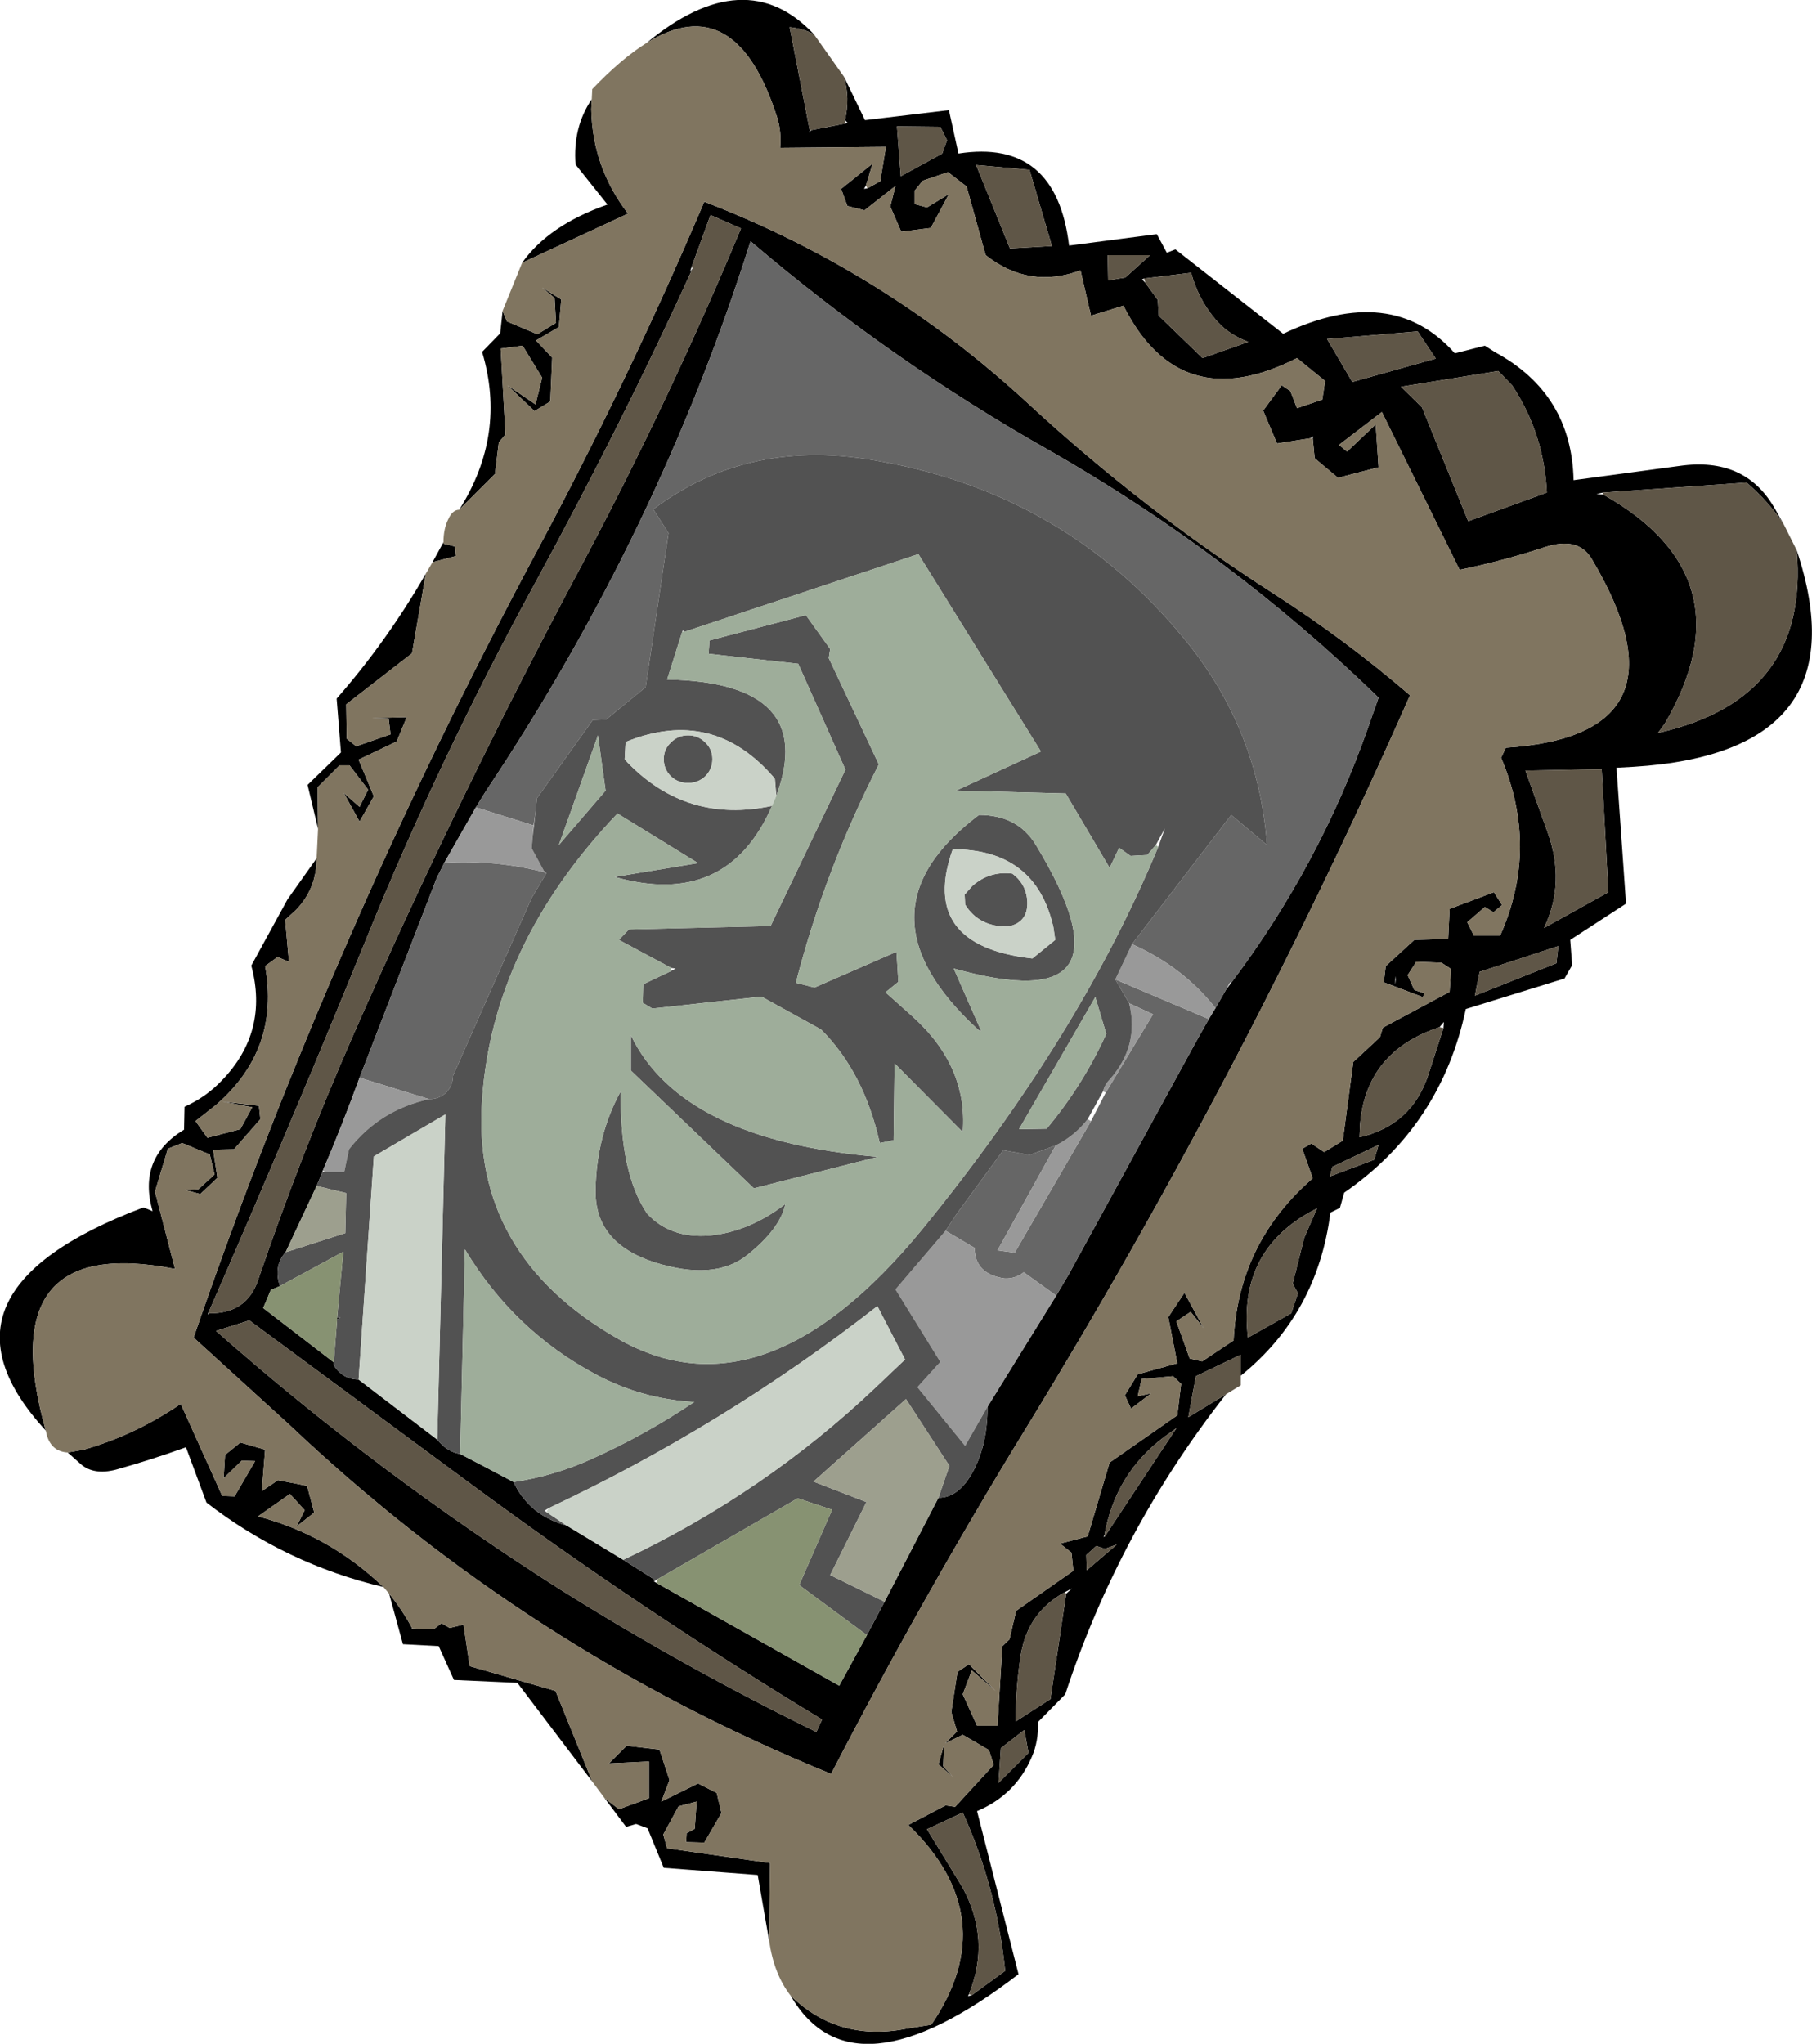 <?xml version="1.0" encoding="UTF-8" standalone="no"?>
<svg xmlns:xlink="http://www.w3.org/1999/xlink" height="214.3px" width="190.0px" xmlns="http://www.w3.org/2000/svg">
  <g transform="matrix(1.0, 0.0, 0.0, 1.0, 70.9, 118.8)">
    <path d="M14.45 -115.2 Q13.35 -115.8 11.9 -115.95 L14.0 -105.15 13.95 -104.9 14.15 -105.15 17.75 -105.85 18.0 -105.9 17.7 -106.2 Q18.25 -108.5 17.6 -110.75 L19.8 -106.2 28.6 -107.25 29.6 -102.7 Q39.85 -104.3 41.2 -93.05 L50.4 -94.25 51.45 -92.3 52.35 -92.65 63.65 -83.8 Q75.05 -89.2 81.65 -81.75 L84.8 -82.55 85.9 -81.85 Q93.9 -77.5 94.1 -68.45 L105.25 -69.95 Q112.0 -70.9 115.1 -65.65 L116.15 -63.8 Q114.7 -66.05 112.25 -68.2 L97.2 -67.15 96.5 -67.0 97.2 -66.95 Q112.65 -58.25 103.65 -42.9 L102.95 -41.95 Q118.85 -45.5 117.5 -61.1 124.55 -39.9 100.4 -38.4 L98.6 -38.3 99.6 -24.05 93.75 -20.25 93.95 -17.6 93.15 -16.2 82.8 -13.0 Q80.2 -0.75 70.05 6.25 L69.6 7.85 68.6 8.35 Q67.25 18.95 59.2 25.45 L59.2 23.25 54.5 25.5 53.7 29.8 57.65 27.4 Q46.4 41.75 40.8 58.85 L37.95 61.75 Q38.0 63.8 37.3 65.4 35.6 69.4 31.55 71.1 L35.9 88.2 Q18.45 101.6 12.0 90.45 17.0 95.35 24.25 93.9 L26.75 93.5 Q34.4 82.3 24.35 72.55 L28.25 70.5 29.25 70.65 33.3 66.25 32.8 64.7 30.05 63.1 28.2 64.0 29.45 62.75 28.85 60.7 29.5 56.5 30.7 55.7 33.5 58.5 31.0 56.35 30.05 58.85 31.55 62.15 33.7 62.15 34.2 53.8 34.95 53.1 35.65 50.1 41.65 45.9 41.45 44.0 40.25 43.05 43.15 42.3 45.45 34.55 52.55 29.6 52.95 26.3 52.1 25.5 48.8 25.8 48.4 27.6 49.8 27.3 47.7 28.9 47.05 27.5 48.4 25.3 52.55 24.15 51.6 19.3 53.3 16.75 55.3 20.45 53.95 18.75 52.45 19.75 53.85 23.65 55.15 23.95 58.45 21.75 Q58.95 11.5 66.75 4.75 L65.65 1.65 66.6 1.1 67.95 2.0 69.9 0.8 71.0 -7.45 73.8 -10.05 74.1 -11.05 81.1 -14.8 81.25 -17.2 80.25 -17.85 77.6 -17.95 76.7 -16.55 77.4 -15.0 78.3 -14.7 78.45 -14.65 78.4 -14.5 78.3 -14.25 74.2 -15.8 74.4 -17.5 77.4 -20.25 80.95 -20.35 81.1 -23.5 85.75 -25.25 86.6 -23.9 85.7 -23.15 84.8 -23.7 82.95 -22.1 83.65 -20.7 86.4 -20.7 Q90.5 -29.9 86.5 -39.35 L87.0 -40.4 Q107.0 -41.7 96.0 -60.2 94.6 -62.55 91.15 -61.45 86.75 -60.0 82.15 -59.05 L74.0 -75.6 69.5 -72.15 70.35 -71.45 73.35 -74.3 73.65 -69.8 69.4 -68.7 66.95 -70.75 66.75 -72.85 66.8 -73.05 66.5 -72.85 63.0 -72.3 61.55 -75.75 63.5 -78.4 64.4 -77.8 65.1 -76.0 67.75 -76.9 68.05 -78.85 65.1 -81.25 Q52.8 -75.0 46.9 -86.75 L43.5 -85.7 42.4 -90.45 Q37.0 -88.45 32.45 -92.05 L30.45 -99.25 28.5 -100.75 25.85 -99.85 25.0 -98.8 25.0 -97.4 26.3 -97.05 28.6 -98.45 26.7 -94.9 23.6 -94.5 22.45 -97.15 23.0 -99.3 19.75 -96.75 17.95 -97.2 17.3 -99.0 20.6 -101.65 19.9 -99.35 19.7 -99.0 20.05 -99.05 21.4 -99.8 22.0 -103.4 10.9 -103.3 Q11.05 -105.0 10.6 -106.45 6.25 -120.1 -3.1 -114.3 7.25 -122.85 14.45 -115.2 M23.55 -100.35 L23.55 -100.3 23.6 -100.35 27.9 -102.7 28.4 -104.1 27.7 -105.5 23.15 -105.55 23.55 -100.35 M49.2 -89.15 L50.5 -87.35 50.6 -85.7 55.2 -81.25 60.0 -82.95 Q57.7 -83.8 56.35 -85.55 54.7 -87.6 54.0 -90.2 L49.05 -89.6 48.85 -89.5 49.2 -89.15 M45.25 -92.05 L45.3 -89.4 47.1 -89.7 49.7 -92.05 45.25 -92.05 M79.65 -81.2 L77.75 -84.05 68.25 -83.25 70.9 -78.75 79.65 -81.2 M76.0 -78.25 L78.2 -76.1 83.05 -64.15 91.3 -67.15 Q91.0 -73.35 87.65 -78.4 L86.2 -79.9 76.0 -78.25 M37.05 -101.0 L31.45 -101.5 35.0 -92.75 39.4 -93.0 37.05 -101.0 M1.6 -90.75 L1.45 -90.3 1.75 -90.7 Q-5.4 -74.95 -14.8 -57.65 -24.75 -39.45 -32.6 -20.1 -40.6 -0.45 -49.05 18.85 L-49.1 19.05 -48.95 18.9 Q-45.05 18.95 -43.85 15.45 -39.35 2.25 -33.85 -10.3 -22.8 -35.4 -9.9 -59.55 -0.7 -76.85 6.8 -94.85 L3.6 -96.25 1.6 -90.75 M58.2 -15.75 Q67.5 -28.1 72.6 -42.65 L73.65 -45.65 Q58.2 -60.65 39.25 -71.5 22.5 -80.95 7.8 -93.5 -1.8 -63.05 -19.95 -35.85 L-21.0 -34.15 -24.3 -28.35 -25.1 -26.75 -33.2 -5.8 Q-35.0 -0.85 -37.05 3.95 L-37.1 4.1 -37.7 5.55 -40.95 12.5 Q-42.25 13.95 -41.55 16.05 L-42.5 16.45 -43.3 18.35 -35.9 24.05 -35.9 24.35 Q-34.95 25.85 -33.3 25.85 L-25.05 32.15 Q-24.0 33.45 -22.65 33.65 -19.85 35.1 -17.05 36.6 -15.4 40.1 -11.5 41.15 L-5.55 44.75 -2.15 46.9 -2.35 47.0 -2.1 47.15 17.1 57.95 20.0 52.65 21.85 49.15 27.5 38.25 Q29.65 38.25 31.15 35.45 32.65 32.65 32.65 28.7 L39.85 17.05 41.15 14.85 54.5 -9.55 55.85 -11.95 56.55 -13.1 57.7 -15.1 58.2 -15.75 M2.95 -97.65 Q21.9 -90.35 36.9 -76.5 48.9 -65.4 62.65 -56.55 70.15 -51.75 76.95 -45.9 59.3 -5.9 36.5 31.25 25.7 48.9 16.25 67.2 -15.6 54.25 -40.55 30.6 L-50.6 21.45 Q-35.95 -21.1 -14.8 -60.65 -5.1 -78.75 2.95 -97.65 M75.4 -16.45 Q75.35 -15.05 75.45 -16.1 L75.4 -16.45 M80.05 -11.1 Q72.3 -8.55 71.7 -0.8 L71.65 0.45 Q77.1 -0.8 78.85 -6.05 L80.45 -11.0 80.5 -11.65 80.05 -11.1 M44.95 42.3 L52.45 30.95 51.2 31.85 Q46.05 35.7 44.9 42.2 L44.8 42.35 44.95 42.3 M65.85 11.0 L67.2 7.9 Q58.85 12.1 59.95 21.45 L64.5 18.9 65.2 16.8 64.65 15.8 65.85 11.0 M73.2 2.8 L73.65 1.25 68.8 3.55 68.55 4.55 73.2 2.8 M92.3 -17.8 L92.5 -19.6 84.25 -16.9 83.75 -14.4 92.3 -17.8 M97.75 -25.25 L97.05 -38.15 89.05 -38.0 91.35 -31.6 Q93.3 -26.3 91.0 -21.5 L97.75 -25.25 M43.0 44.25 L43.05 45.85 46.2 43.15 44.95 43.6 44.05 43.3 43.0 44.25 M40.9 48.3 L41.5 47.75 40.75 48.15 Q36.9 50.25 36.15 54.65 35.6 58.1 35.6 61.7 L39.25 59.35 40.9 48.3 M29.0 67.5 L27.5 66.2 28.1 64.1 28.0 66.4 29.0 67.5 M31.0 90.4 L34.5 87.85 Q33.6 79.1 30.05 71.25 L26.3 73.0 30.05 79.15 Q33.0 84.6 30.7 90.3 L30.6 90.5 31.0 90.4 M36.95 65.0 L36.5 62.6 34.05 64.5 33.8 68.15 36.95 65.0 M-7.5 69.75 L-6.0 70.9 -2.85 69.75 -2.85 65.9 -7.05 66.1 -5.2 64.25 -1.75 64.65 -0.7 67.85 -1.55 70.1 2.3 68.2 4.25 69.2 4.75 71.3 2.95 74.4 1.05 74.35 1.1 73.4 Q1.55 73.2 1.95 72.95 L2.15 70.1 0.25 70.6 -1.35 73.55 -0.95 75.0 9.85 76.55 9.75 84.7 8.55 77.8 -1.3 77.05 -3.0 72.9 -4.2 72.45 -5.25 72.75 -7.5 69.75 M14.7 62.8 L15.3 61.5 Q-3.5 50.1 -21.2 37.05 L-44.75 19.65 -48.25 20.75 Q-31.3 35.7 -12.1 47.9 0.9 56.05 14.7 62.8 M-8.8 68.0 L-16.65 57.65 -23.3 57.35 -24.9 53.8 -28.65 53.6 -30.1 48.3 Q-28.75 49.95 -27.7 51.9 L-27.75 51.95 -27.7 51.95 -25.45 52.05 -24.6 51.4 -23.75 51.9 -22.3 51.55 -21.65 55.9 -12.65 58.5 -8.8 68.0 M-30.7 47.6 Q-40.9 45.2 -49.25 38.75 L-51.4 32.95 Q-55.15 34.3 -58.75 35.3 -61.1 35.9 -62.45 34.7 L-63.8 33.5 -62.1 33.2 Q-56.7 31.65 -51.95 28.4 L-47.6 38.05 -46.3 38.1 -44.15 34.4 -45.55 34.35 -47.45 36.2 -47.3 33.75 -45.7 32.45 -43.1 33.2 -43.45 37.55 -41.75 36.4 -38.7 37.0 -37.95 39.8 -39.8 41.25 -38.95 39.55 -40.5 37.85 -43.85 40.2 Q-36.4 42.15 -30.7 47.6 M-66.1 31.2 Q-79.45 16.7 -55.85 7.8 L-54.9 8.2 Q-56.5 2.6 -51.6 -0.35 L-51.55 -2.75 Q-49.3 -3.75 -47.6 -5.55 -42.7 -10.65 -44.55 -17.55 L-40.75 -24.5 -37.7 -28.8 Q-37.7 -25.6 -39.9 -23.35 L-41.0 -22.35 -40.6 -17.95 -41.8 -18.45 -43.1 -17.5 Q-41.5 -8.75 -48.3 -2.9 L-50.4 -1.25 -49.15 0.5 -45.7 -0.4 -44.45 -2.7 -47.6 -3.3 -43.75 -2.85 -43.6 -1.45 -46.35 1.7 -48.55 1.75 -48.1 4.7 -49.9 6.4 -51.55 5.95 -50.1 5.9 -48.4 4.35 -48.9 2.25 -51.8 1.05 -53.3 1.65 -54.65 6.15 -52.55 14.25 Q-71.95 10.45 -66.1 31.2 M-37.55 -31.9 L-38.65 -36.5 -35.15 -39.9 -35.6 -45.55 Q-30.3 -51.6 -26.25 -58.65 L-27.7 -50.3 -34.6 -44.95 -34.55 -41.35 -33.55 -40.55 -29.95 -41.8 -30.15 -43.45 -31.9 -43.5 -28.25 -43.6 -29.3 -41.05 -33.3 -39.15 -31.7 -35.3 -33.2 -32.65 -34.85 -35.65 -33.2 -34.2 -32.3 -36.0 -34.25 -38.55 -35.3 -38.55 -37.6 -36.25 -37.55 -31.9 M-25.55 -59.85 L-24.4 -61.95 -24.4 -61.8 -23.2 -61.5 -23.1 -60.5 -25.55 -59.85 M-22.75 -65.35 Q-17.75 -73.25 -20.35 -81.9 L-18.45 -83.85 -18.2 -86.2 -17.75 -85.1 -14.55 -83.75 -12.6 -84.95 -12.75 -87.55 -14.05 -88.65 -12.05 -87.4 -12.3 -84.5 -14.7 -83.1 -13.0 -81.3 -13.2 -76.7 -14.85 -75.7 -17.7 -78.4 -14.75 -76.4 -14.05 -79.2 -16.1 -82.55 -18.4 -82.25 -17.9 -73.25 -18.6 -72.4 -19.0 -69.1 -22.75 -65.35 M-16.15 -91.25 Q-13.35 -95.2 -7.2 -97.35 L-10.55 -101.55 Q-10.85 -105.45 -8.85 -108.4 L-8.9 -107.35 Q-8.8 -101.3 -5.05 -96.4 L-16.15 -91.25 M-35.55 19.55 L-35.55 19.35 -35.2 19.35 -35.55 19.55" fill="#000000" fill-rule="evenodd" stroke="none"/>
    <path d="M-21.0 -34.15 L-19.95 -35.85 Q-1.8 -63.05 7.8 -93.5 22.5 -80.95 39.25 -71.5 58.2 -60.65 73.65 -45.65 L72.6 -42.65 Q67.5 -28.1 58.2 -15.75 L58.1 -15.8 57.7 -15.1 56.55 -13.1 Q53.1 -17.45 47.8 -19.8 L58.2 -33.35 61.95 -30.2 Q61.05 -42.4 53.25 -51.85 40.85 -66.95 21.5 -70.4 7.75 -73.05 -2.4 -65.4 L-0.8 -62.9 -3.2 -46.75 -7.35 -43.35 -8.75 -43.3 -14.6 -35.1 -14.75 -33.65 -14.95 -32.25 -21.0 -34.15 M55.85 -11.95 L54.5 -9.55 41.15 14.85 39.85 17.05 36.45 14.6 Q35.55 15.3 34.45 15.25 31.3 14.8 31.3 12.05 L28.25 10.25 29.4 8.5 34.3 1.8 37.05 2.3 39.8 1.3 33.7 12.3 35.5 12.55 43.5 -1.25 45.05 -4.25 50.0 -12.45 47.5 -13.6 46.05 -16.1 55.85 -11.95 M-33.2 -5.8 L-25.1 -26.75 -24.3 -28.35 Q-18.9 -28.65 -13.85 -27.35 L-13.6 -27.25 -15.15 -24.65 -23.4 -6.0 Q-23.4 -5.0 -24.1 -4.25 -24.85 -3.55 -25.9 -3.55 L-33.2 -5.8" fill="#666666" fill-rule="evenodd" stroke="none"/>
    <path d="M56.55 -13.1 L55.85 -11.95 46.05 -16.1 47.8 -19.8 Q53.1 -17.45 56.55 -13.1 M39.85 17.05 L32.65 28.7 30.3 32.8 25.3 26.65 27.7 24.0 23.0 16.4 28.25 10.25 31.3 12.05 Q31.3 14.8 34.45 15.25 35.55 15.3 36.45 14.6 L39.85 17.05 M-37.05 3.95 Q-35.0 -0.85 -33.2 -5.8 L-25.9 -3.55 Q-31.1 -2.4 -34.3 1.7 L-34.8 4.05 -36.8 4.05 -37.05 3.95 M-24.3 -28.35 L-21.0 -34.15 -14.95 -32.25 -15.05 -31.05 -15.15 -29.85 -13.85 -27.45 -13.85 -27.35 Q-18.9 -28.65 -24.3 -28.35 M47.5 -13.6 L50.0 -12.45 45.05 -4.25 44.75 -4.35 Q44.95 -5.1 45.45 -5.6 48.6 -9.15 47.5 -13.6 M43.5 -1.25 L35.5 12.55 33.7 12.3 39.8 1.3 Q41.8 0.3 43.15 -1.45 L43.5 -1.25" fill="#999999" fill-rule="evenodd" stroke="none"/>
    <path d="M58.2 -15.75 L57.7 -15.1 58.1 -15.8 58.2 -15.75" fill="#cccccc" fill-rule="evenodd" stroke="none"/>
    <path d="M-0.5 -17.3 L-6.0 -20.25 -4.95 -21.35 9.9 -21.7 17.75 -38.1 12.8 -49.2 3.4 -50.25 3.5 -51.65 13.6 -54.3 16.15 -50.75 16.0 -49.8 21.25 -38.65 Q15.6 -27.6 12.55 -15.75 L14.5 -15.25 23.1 -19.0 23.3 -15.85 21.95 -14.75 24.75 -12.25 Q30.6 -7.0 30.05 -0.1 L22.9 -7.3 22.8 0.75 21.35 1.05 Q19.7 -6.35 15.2 -10.85 L8.95 -14.3 -2.5 -13.05 -3.5 -13.65 -3.45 -15.6 -0.6 -16.95 -0.05 -17.25 -0.5 -17.3 M0.85 -52.55 L0.7 -52.7 0.65 -52.6 -0.95 -47.55 Q14.9 -47.25 10.5 -35.35 L10.35 -37.15 Q3.9 -44.75 -5.3 -41.0 L-5.4 -39.2 -5.1 -38.85 Q1.15 -32.4 10.05 -34.3 5.35 -23.5 -6.45 -26.85 L2.3 -28.3 -6.15 -33.5 Q-19.25 -19.75 -20.35 -3.5 -21.5 12.75 -6.15 21.55 9.2 30.35 25.8 10.1 42.35 -10.2 50.55 -30.0 L51.25 -31.95 50.3 -30.2 49.4 -29.15 47.65 -29.05 46.45 -29.9 45.45 -27.8 40.85 -35.6 29.35 -35.9 38.25 -40.0 25.4 -60.7 0.85 -52.55 M32.65 28.7 Q32.65 32.65 31.15 35.45 29.65 38.25 27.5 38.25 L28.65 34.9 24.1 27.9 14.4 36.55 19.95 38.7 16.15 46.35 21.85 49.15 20.0 52.65 12.9 47.4 16.35 39.5 12.75 38.3 -1.9 46.75 -2.15 46.9 -5.55 44.75 Q9.2 37.8 21.0 26.6 L24.0 23.75 21.1 18.15 Q5.1 30.65 -13.4 39.35 L-13.8 39.6 -13.6 39.75 -11.5 41.15 Q-15.4 40.1 -17.05 36.6 -12.75 35.95 -8.8 34.15 -3.15 31.6 1.9 28.2 -3.6 27.9 -8.45 25.3 -17.05 20.7 -22.15 12.2 L-22.65 33.65 Q-24.0 33.45 -25.05 32.15 L-24.2 -1.95 -31.7 2.45 -33.3 25.85 Q-34.95 25.85 -35.9 24.35 L-35.9 24.05 -35.55 19.55 -35.2 19.35 -35.55 19.35 -34.9 12.45 -41.55 16.05 Q-42.25 13.95 -40.95 12.5 L-34.7 10.5 -34.6 6.3 -37.7 5.55 -37.1 4.1 -36.8 4.05 -34.8 4.05 -34.3 1.7 Q-31.1 -2.4 -25.9 -3.55 -24.85 -3.55 -24.1 -4.25 -23.4 -5.0 -23.4 -6.0 L-15.15 -24.65 -13.6 -27.25 -13.85 -27.45 -15.15 -29.85 -15.05 -31.05 -14.75 -33.65 -14.6 -35.1 -8.75 -43.3 -7.35 -43.35 -3.2 -46.75 -0.8 -62.9 -2.4 -65.4 Q7.75 -73.05 21.5 -70.4 40.85 -66.95 53.25 -51.85 61.05 -42.4 61.95 -30.2 L58.2 -33.35 47.8 -19.8 46.05 -16.1 47.5 -13.6 Q48.6 -9.15 45.45 -5.6 44.95 -5.1 44.75 -4.35 L43.15 -1.45 Q41.8 0.3 39.8 1.3 L37.05 2.3 34.3 1.8 29.4 8.5 28.25 10.25 23.0 16.4 27.7 24.0 25.3 26.65 30.3 32.8 32.65 28.7 M31.75 -33.35 Q35.85 -33.35 37.75 -30.15 48.9 -11.7 29.1 -17.25 L32.0 -10.65 31.7 -10.8 Q18.2 -23.15 31.75 -33.35 M31.05 -25.9 Q32.85 -27.5 35.25 -27.2 36.6 -26.2 36.8 -24.55 37.05 -22.1 34.8 -21.65 31.75 -21.6 30.3 -23.95 L30.25 -25.0 31.05 -25.9 M39.75 -20.25 L39.55 -21.6 Q37.7 -29.75 29.0 -29.75 25.4 -19.65 37.35 -18.3 L39.75 -20.25 M1.25 -41.7 Q2.3 -41.7 3.05 -40.95 3.8 -40.25 3.8 -39.2 3.8 -38.15 3.05 -37.4 2.3 -36.7 1.25 -36.7 0.2 -36.7 -0.55 -37.4 -1.3 -38.15 -1.3 -39.2 -1.3 -40.25 -0.55 -40.95 0.2 -41.7 1.25 -41.7 M35.95 -0.4 L38.85 -0.45 Q42.65 -5.0 45.1 -10.4 L43.95 -14.25 35.95 -0.4 M3.55 10.75 Q7.65 10.35 11.45 7.45 10.9 10.05 7.45 12.8 4.0 15.55 -2.3 13.55 -8.6 11.5 -8.45 5.9 -8.35 0.25 -5.8 -4.4 -5.95 4.15 -3.05 8.45 -0.6 11.1 3.55 10.75 M21.15 2.5 L8.15 5.8 -4.75 -6.55 -4.75 -10.25 Q0.55 0.75 21.15 2.5 M-7.4 -35.9 L-8.2 -41.7 -12.3 -30.2 -7.4 -35.9" fill="#525252" fill-rule="evenodd" stroke="none"/>
    <path d="M10.5 -35.35 L10.35 -35.0 10.05 -34.3 Q1.15 -32.4 -5.1 -38.85 L-5.4 -39.2 -5.3 -41.0 Q3.9 -44.75 10.35 -37.15 L10.5 -35.35 M-5.55 44.75 L-11.5 41.15 -13.6 39.75 -13.4 39.35 Q5.1 30.65 21.1 18.15 L24.0 23.75 21.0 26.6 Q9.2 37.8 -5.55 44.75 M-25.05 32.15 L-33.3 25.85 -31.7 2.45 -24.2 -1.95 -25.05 32.15 M31.05 -25.9 L30.25 -25.0 30.3 -23.95 Q31.75 -21.6 34.8 -21.65 37.05 -22.1 36.8 -24.55 36.6 -26.2 35.25 -27.2 32.85 -27.5 31.05 -25.9 M1.25 -41.7 Q0.2 -41.7 -0.55 -40.95 -1.3 -40.25 -1.3 -39.2 -1.3 -38.15 -0.55 -37.4 0.2 -36.7 1.25 -36.7 2.3 -36.7 3.05 -37.4 3.8 -38.15 3.8 -39.2 3.8 -40.25 3.05 -40.95 2.3 -41.7 1.25 -41.7 M39.75 -20.25 L37.35 -18.3 Q25.4 -19.65 29.0 -29.75 37.7 -29.75 39.55 -21.6 L39.75 -20.25" fill="#cad2c8" fill-rule="evenodd" stroke="none"/>
    <path d="M-0.6 -16.95 L-3.45 -15.6 -3.5 -13.65 -2.5 -13.05 8.95 -14.3 15.2 -10.85 Q19.7 -6.35 21.35 1.05 L22.8 0.75 22.9 -7.3 30.05 -0.1 Q30.6 -7.0 24.75 -12.25 L21.95 -14.75 23.3 -15.85 23.1 -19.0 14.5 -15.25 12.55 -15.75 Q15.6 -27.6 21.25 -38.65 L16.0 -49.8 16.15 -50.75 13.6 -54.3 3.5 -51.65 3.4 -50.25 12.8 -49.2 17.75 -38.1 9.9 -21.7 -4.95 -21.35 -6.0 -20.25 -0.5 -17.3 -0.6 -16.95 M0.65 -52.6 L0.85 -52.55 25.4 -60.7 38.25 -40.0 29.35 -35.9 40.85 -35.6 45.45 -27.8 46.45 -29.9 47.65 -29.05 49.4 -29.15 50.3 -30.2 50.55 -30.0 Q42.35 -10.2 25.8 10.1 9.2 30.35 -6.15 21.55 -21.5 12.75 -20.35 -3.5 -19.25 -19.75 -6.15 -33.5 L2.3 -28.3 -6.45 -26.85 Q5.35 -23.5 10.05 -34.3 L10.35 -35.0 10.5 -35.35 Q14.9 -47.25 -0.95 -47.55 L0.65 -52.6 M-17.05 36.6 Q-19.85 35.1 -22.65 33.65 L-22.15 12.2 Q-17.05 20.7 -8.45 25.3 -3.6 27.9 1.9 28.2 -3.15 31.6 -8.8 34.15 -12.75 35.95 -17.05 36.6 M31.75 -33.35 Q18.2 -23.15 31.7 -10.8 L32.0 -10.65 29.1 -17.25 Q48.9 -11.7 37.75 -30.15 35.85 -33.35 31.75 -33.35 M35.95 -0.4 L43.95 -14.25 45.1 -10.4 Q42.65 -5.0 38.85 -0.45 L35.95 -0.4 M3.55 10.75 Q-0.6 11.1 -3.05 8.45 -5.95 4.15 -5.8 -4.4 -8.35 0.25 -8.45 5.9 -8.6 11.5 -2.3 13.55 4.0 15.55 7.45 12.8 10.9 10.05 11.45 7.45 7.65 10.35 3.55 10.75 M21.15 2.5 Q0.55 0.75 -4.75 -10.25 L-4.75 -6.55 8.15 5.8 21.15 2.5 M-7.4 -35.9 L-12.3 -30.2 -8.2 -41.7 -7.4 -35.9" fill="#9ead9a" fill-rule="evenodd" stroke="none"/>
    <path d="M27.5 38.25 L21.85 49.15 16.15 46.35 19.95 38.7 14.4 36.55 24.1 27.9 28.65 34.9 27.5 38.25 M-40.95 12.5 L-37.7 5.55 -34.6 6.3 -34.7 10.5 -40.95 12.5" fill="#9d9f8e" fill-rule="evenodd" stroke="none"/>
    <path d="M20.0 52.65 L17.1 57.95 -2.1 47.15 -1.9 46.75 12.75 38.3 16.35 39.5 12.9 47.4 20.0 52.65 M-35.9 24.05 L-43.3 18.35 -42.5 16.45 -41.55 16.05 -34.9 12.45 -35.55 19.35 -35.55 19.55 -35.9 24.05" fill="#879272" fill-rule="evenodd" stroke="none"/>
    <path d="M-3.1 -114.3 Q6.25 -120.1 10.6 -106.45 11.05 -105.0 10.9 -103.3 L22.0 -103.4 21.4 -99.8 20.05 -99.05 19.9 -99.35 20.6 -101.65 17.3 -99.0 17.95 -97.2 19.75 -96.75 23.0 -99.3 22.45 -97.15 23.6 -94.5 26.7 -94.9 28.6 -98.45 26.3 -97.05 25.0 -97.4 25.0 -98.8 25.85 -99.85 28.5 -100.75 30.45 -99.25 32.45 -92.05 Q37.0 -88.45 42.4 -90.45 L43.5 -85.7 46.9 -86.75 Q52.8 -75.0 65.1 -81.25 L68.05 -78.85 67.75 -76.9 65.1 -76.0 64.4 -77.8 63.5 -78.4 61.55 -75.75 63.0 -72.3 66.5 -72.85 66.75 -72.85 66.95 -70.75 69.4 -68.7 73.65 -69.8 73.35 -74.3 70.35 -71.45 69.5 -72.15 74.0 -75.6 82.15 -59.05 Q86.75 -60.0 91.15 -61.45 94.6 -62.55 96.0 -60.2 107.0 -41.7 87.0 -40.4 L86.5 -39.35 Q90.5 -29.9 86.4 -20.7 L83.65 -20.7 82.95 -22.1 84.8 -23.7 85.7 -23.15 86.6 -23.9 85.75 -25.25 81.1 -23.5 80.95 -20.35 77.4 -20.25 74.4 -17.5 74.2 -15.8 78.3 -14.25 78.4 -14.5 78.45 -14.65 78.3 -14.7 77.4 -15.0 76.7 -16.55 77.6 -17.95 80.25 -17.85 81.25 -17.2 81.1 -14.8 74.1 -11.05 73.8 -10.05 71.0 -7.45 69.9 0.8 67.95 2.0 66.6 1.1 65.65 1.65 66.75 4.75 Q58.95 11.5 58.45 21.75 L55.15 23.95 53.85 23.65 52.45 19.75 53.95 18.75 55.3 20.45 53.3 16.75 51.6 19.3 52.55 24.15 48.4 25.3 47.05 27.5 47.7 28.9 49.8 27.3 48.4 27.6 48.8 25.8 52.1 25.5 52.95 26.3 52.55 29.6 45.45 34.55 43.15 42.3 40.25 43.05 41.45 44.0 41.65 45.9 35.65 50.1 34.95 53.1 34.2 53.8 33.7 62.15 31.55 62.15 30.05 58.85 31.0 56.35 33.5 58.5 30.7 55.7 29.5 56.5 28.85 60.7 29.45 62.75 28.2 64.0 30.05 63.1 32.8 64.7 33.3 66.25 29.25 70.65 28.25 70.5 24.35 72.55 Q34.4 82.3 26.75 93.5 L24.25 93.9 Q17.0 95.35 12.0 90.45 10.25 88.2 9.75 84.7 L9.85 76.55 -0.95 75.0 -1.35 73.55 0.25 70.6 2.15 70.1 1.95 72.95 Q1.55 73.2 1.1 73.4 L1.05 74.35 2.95 74.4 4.75 71.3 4.25 69.2 2.3 68.2 -1.55 70.1 -0.7 67.85 -1.75 64.65 -5.2 64.25 -7.05 66.1 -2.85 65.9 -2.85 69.75 -6.0 70.9 -7.5 69.75 -8.8 68.0 -12.65 58.5 -21.65 55.9 -22.3 51.55 -23.75 51.9 -24.6 51.4 -25.45 52.05 -27.7 51.95 -27.7 51.9 Q-28.75 49.95 -30.1 48.3 L-30.7 47.6 Q-36.4 42.15 -43.85 40.2 L-40.5 37.85 -38.95 39.55 -39.8 41.25 -37.95 39.8 -38.7 37.0 -41.75 36.4 -43.45 37.55 -43.1 33.2 -45.7 32.45 -47.3 33.75 -47.45 36.2 -45.55 34.35 -44.15 34.4 -46.3 38.1 -47.6 38.05 -51.95 28.4 Q-56.7 31.65 -62.1 33.2 L-63.8 33.5 Q-65.5 33.4 -66.0 31.65 L-66.1 31.2 Q-71.95 10.45 -52.55 14.25 L-54.65 6.15 -53.3 1.65 -51.8 1.05 -48.9 2.25 -48.4 4.35 -50.1 5.9 -51.55 5.95 -49.9 6.4 -48.1 4.7 -48.55 1.75 -46.35 1.7 -43.6 -1.45 -43.75 -2.85 -47.6 -3.3 -44.45 -2.7 -45.7 -0.4 -49.15 0.5 -50.4 -1.25 -48.3 -2.9 Q-41.5 -8.75 -43.1 -17.5 L-41.8 -18.45 -40.6 -17.95 -41.0 -22.35 -39.9 -23.35 Q-37.7 -25.6 -37.7 -28.8 L-37.55 -31.9 -37.6 -36.25 -35.3 -38.55 -34.25 -38.55 -32.3 -36.0 -33.2 -34.2 -34.85 -35.65 -33.2 -32.65 -31.7 -35.3 -33.3 -39.15 -29.3 -41.05 -28.25 -43.6 -31.9 -43.5 -30.15 -43.45 -29.95 -41.8 -33.55 -40.55 -34.55 -41.35 -34.6 -44.95 -27.7 -50.3 -26.25 -58.65 -25.55 -59.85 -23.1 -60.5 -23.2 -61.5 -24.4 -61.8 -24.4 -61.95 Q-24.4 -63.35 -23.9 -64.35 -23.45 -65.35 -22.75 -65.35 L-19.0 -69.1 -18.6 -72.4 -17.9 -73.25 -18.4 -82.25 -16.1 -82.55 -14.05 -79.2 -14.75 -76.4 -17.7 -78.4 -14.85 -75.7 -13.2 -76.7 -13.0 -81.3 -14.7 -83.1 -12.3 -84.5 -12.05 -87.4 -14.05 -88.65 -12.75 -87.55 -12.6 -84.95 -14.55 -83.75 -17.75 -85.1 -18.2 -86.2 -16.15 -91.25 -5.05 -96.4 Q-8.8 -101.3 -8.9 -107.35 L-8.85 -108.4 -8.8 -109.45 Q-5.75 -112.65 -3.1 -114.3 M2.95 -97.65 Q-5.1 -78.75 -14.8 -60.65 -35.95 -21.1 -50.6 21.45 L-40.55 30.6 Q-15.6 54.25 16.25 67.2 25.7 48.9 36.5 31.25 59.3 -5.9 76.95 -45.9 70.15 -51.75 62.65 -56.55 48.9 -65.4 36.9 -76.5 21.9 -90.35 2.95 -97.65 M29.0 67.5 L28.0 66.4 28.1 64.1 27.5 66.2 29.0 67.5" fill="#807560" fill-rule="evenodd" stroke="none"/>
    <path d="M14.0 -105.15 L11.9 -115.95 Q13.35 -115.8 14.45 -115.2 L17.6 -110.75 Q18.25 -108.5 17.7 -106.2 L17.75 -105.85 14.15 -105.15 14.0 -105.15 M57.65 27.4 L53.7 29.8 54.5 25.5 59.2 23.25 59.2 25.45 59.2 26.45 57.65 27.4 M117.5 -61.1 Q118.85 -45.5 102.95 -41.95 L103.65 -42.9 Q112.65 -58.25 97.2 -66.95 L97.2 -67.15 112.25 -68.2 Q114.7 -66.05 116.15 -63.8 L117.5 -61.1 M23.6 -100.35 L23.55 -100.35 23.15 -105.55 27.7 -105.5 28.4 -104.1 27.9 -102.7 23.6 -100.35 M37.05 -101.0 L39.4 -93.0 35.0 -92.75 31.45 -101.5 37.05 -101.0 M76.0 -78.25 L86.2 -79.9 87.65 -78.4 Q91.0 -73.35 91.3 -67.15 L83.05 -64.15 78.2 -76.1 76.0 -78.25 M79.65 -81.2 L70.9 -78.75 68.25 -83.25 77.75 -84.05 79.65 -81.2 M45.25 -92.05 L49.7 -92.05 47.1 -89.7 45.3 -89.4 45.25 -92.05 M49.05 -89.6 L54.0 -90.2 Q54.7 -87.6 56.35 -85.55 57.7 -83.8 60.0 -82.95 L55.2 -81.25 50.6 -85.7 50.5 -87.35 49.2 -89.15 49.05 -89.6 M1.75 -90.7 L1.6 -90.75 3.6 -96.25 6.8 -94.85 Q-0.7 -76.85 -9.9 -59.55 -22.8 -35.4 -33.85 -10.3 -39.35 2.25 -43.85 15.45 -45.05 18.95 -48.95 18.9 L-49.05 18.85 Q-40.6 -0.45 -32.6 -20.1 -24.75 -39.45 -14.8 -57.65 -5.4 -74.95 1.75 -90.7 M80.45 -11.0 L78.85 -6.05 Q77.1 -0.8 71.65 0.45 L71.7 -0.8 Q72.3 -8.55 80.05 -11.1 L80.45 -11.0 M97.75 -25.25 L91.0 -21.5 Q93.3 -26.3 91.35 -31.6 L89.05 -38.0 97.05 -38.15 97.75 -25.25 M92.3 -17.8 L83.75 -14.4 84.25 -16.9 92.5 -19.6 92.3 -17.8 M73.2 2.8 L68.55 4.55 68.8 3.55 73.65 1.25 73.2 2.8 M65.85 11.0 L64.65 15.8 65.2 16.8 64.5 18.9 59.95 21.45 Q58.85 12.1 67.2 7.9 L65.85 11.0 M44.9 42.2 Q46.05 35.7 51.2 31.85 L52.45 30.95 44.95 42.3 44.9 42.2 M43.0 44.25 L44.05 43.3 44.95 43.6 46.2 43.15 43.05 45.85 43.0 44.25 M40.9 48.3 L39.25 59.35 35.6 61.7 Q35.6 58.1 36.15 54.65 36.9 50.25 40.75 48.15 L40.9 48.3 M30.7 90.3 Q33.0 84.6 30.05 79.15 L26.3 73.0 30.05 71.25 Q33.6 79.1 34.5 87.85 L31.0 90.4 30.7 90.3 M36.95 65.0 L33.8 68.15 34.05 64.5 36.5 62.6 36.95 65.0 M14.7 62.8 Q0.9 56.05 -12.1 47.9 -31.3 35.7 -48.25 20.75 L-44.75 19.65 -21.2 37.05 Q-3.5 50.1 15.3 61.5 L14.7 62.8" fill="#5f5647" fill-rule="evenodd" stroke="none"/>
  </g>
</svg>
